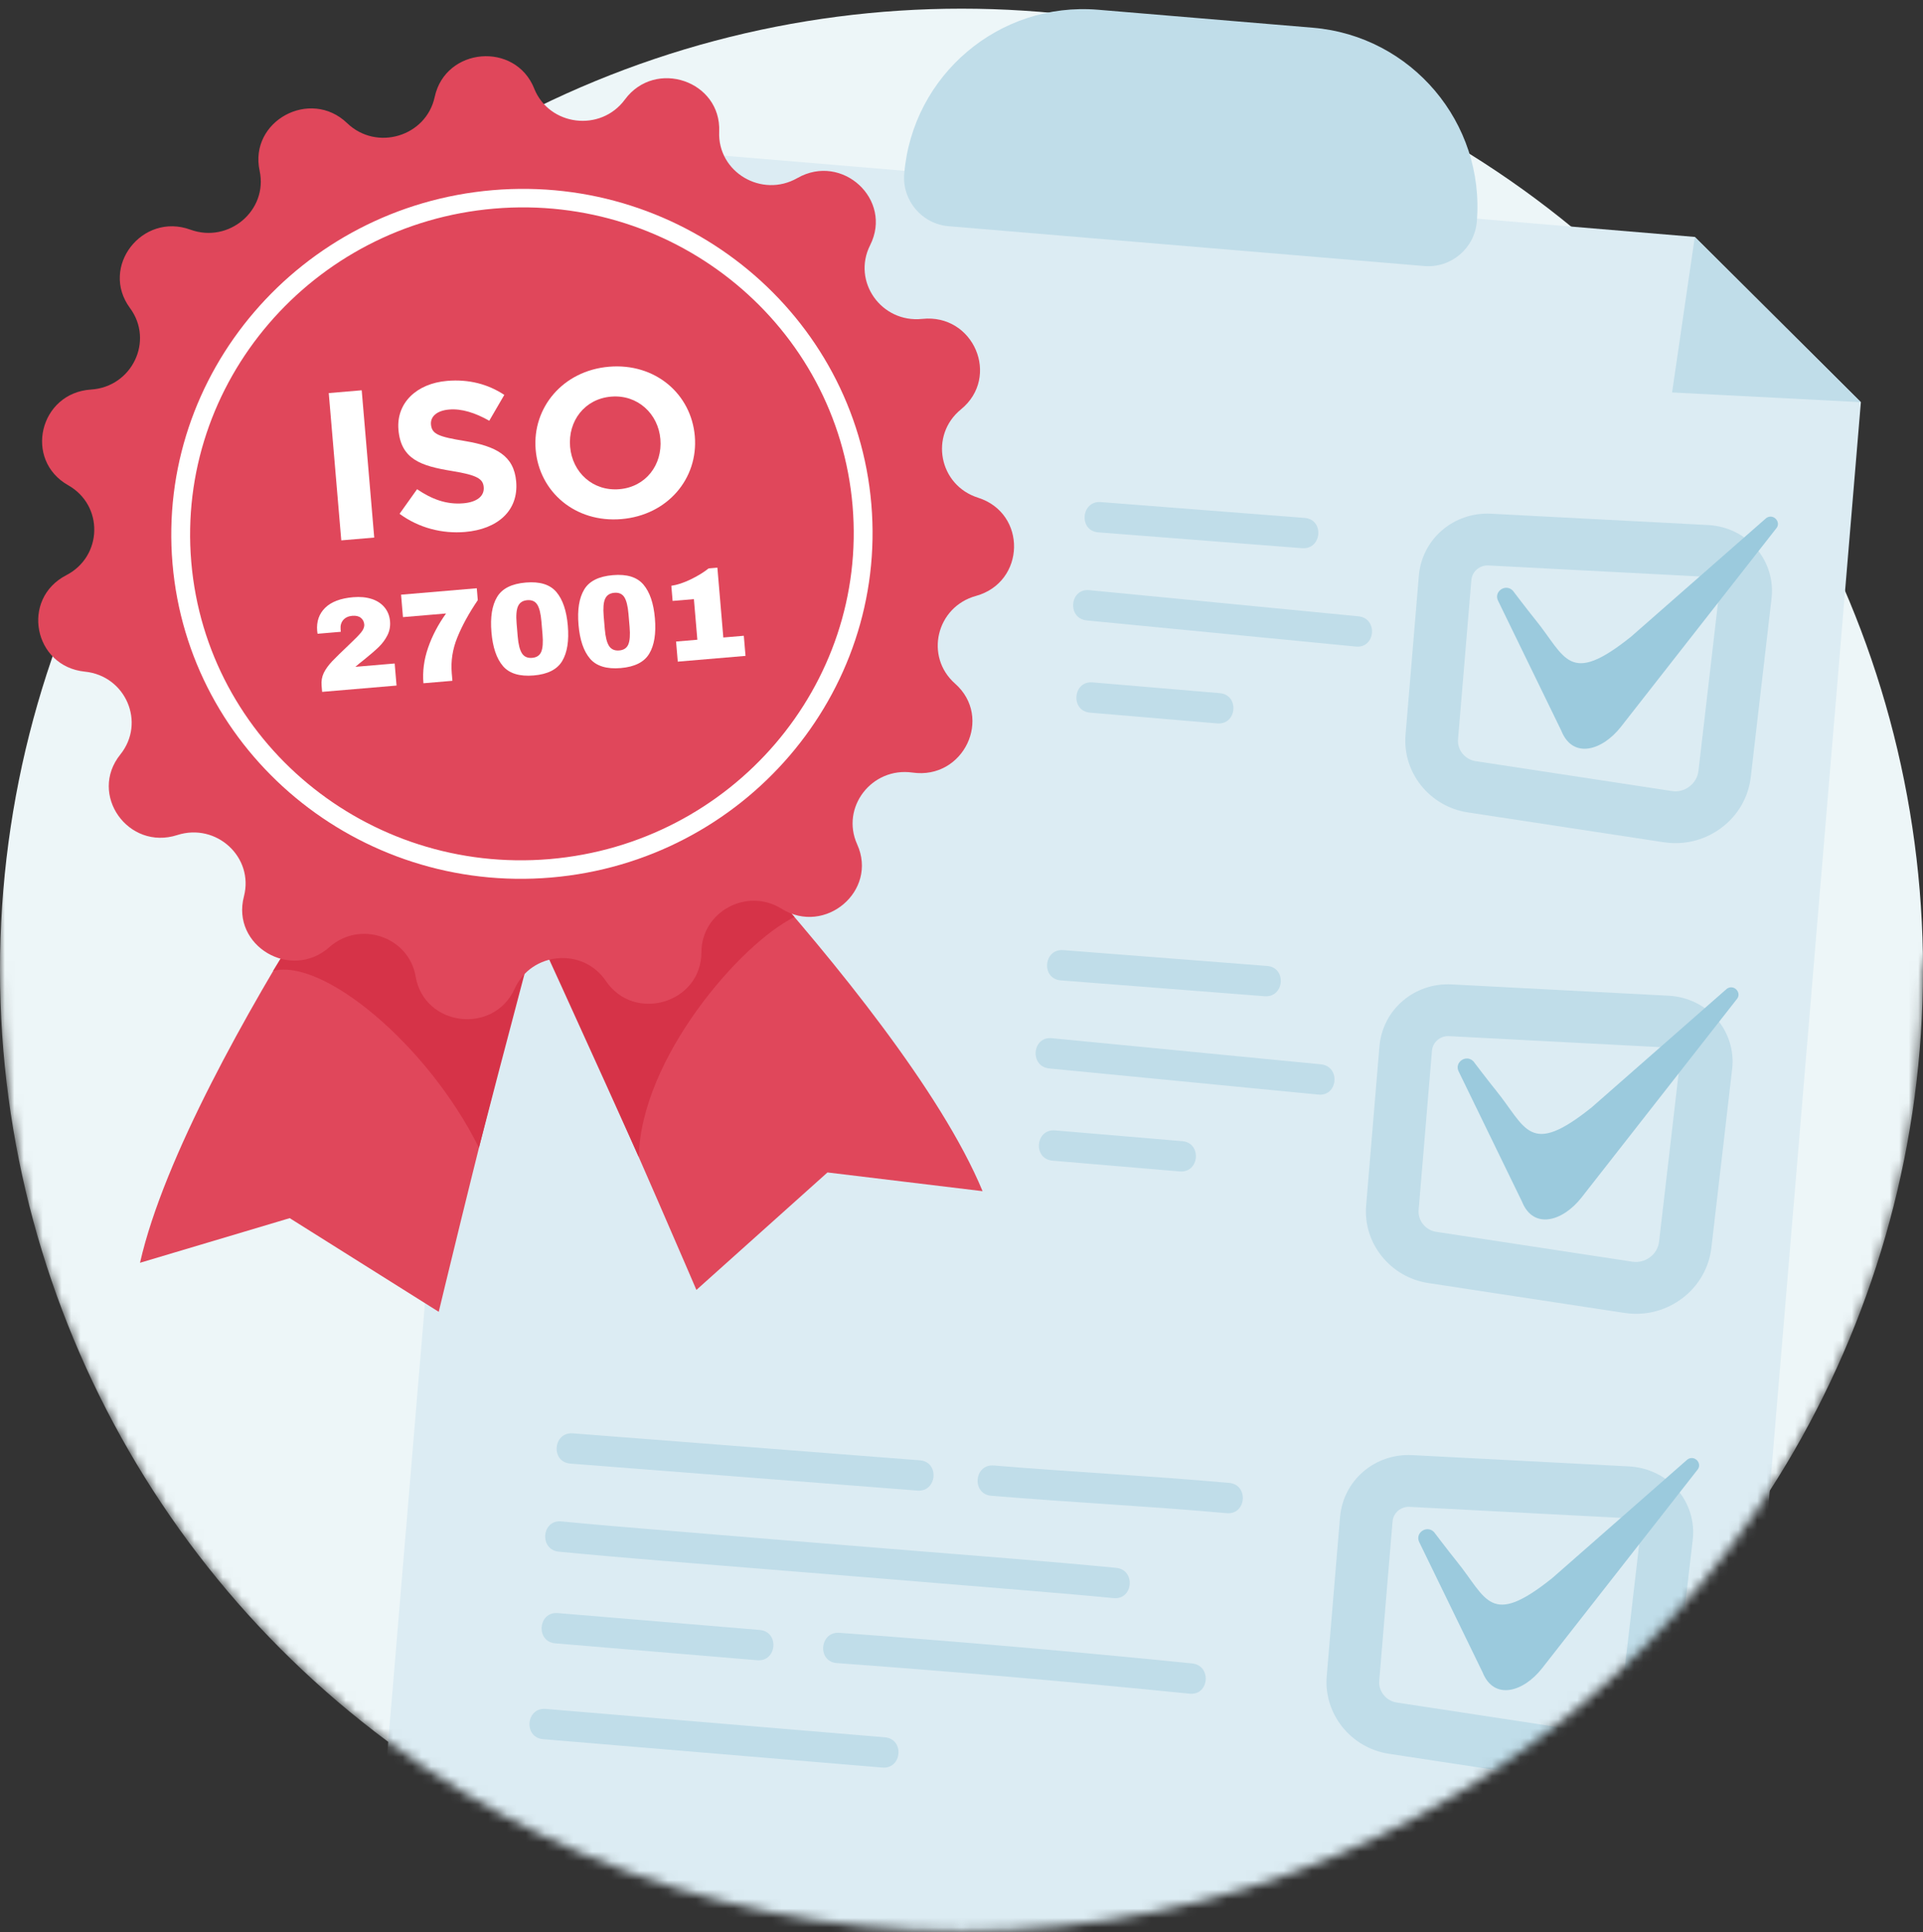 <svg width="203" height="204" viewBox="0 0 203 204" fill="none" xmlns="http://www.w3.org/2000/svg">
<rect x="0" y="0" width="203" height="204" fill="#333333" stroke="none"/>
<mask id="mask0_435_23601" style="mask-type:alpha" maskUnits="userSpaceOnUse" x="-6" y="-19" width="234" height="223">
<path d="M203 102.414C203 158.471 157.557 203.914 101.5 203.914C45.443 203.914 2.38419e-06 158.471 2.38419e-06 102.414C2.38419e-06 80.457 -11.851 55.991 -1.04904e-05 38L11.5 -0.5L90 -19L187 -11C187 -11 221.949 23.883 224 38C237.732 57.566 211.5 86 203 102.414Z" fill="#EDF6F8"/>
</mask>
<g mask="url(#mask0_435_23601)">
<circle cx="101.5" cy="102.414" r="101.5" fill="#EDF6F8"/>
<path d="M196.442 42.46L182.309 211.307C182.23 212.251 181.386 212.953 180.426 212.873L41.287 201.226C40.323 201.146 39.608 200.313 39.687 199.369L55.005 16.369C55.084 15.421 55.928 14.72 56.892 14.801L178.912 25.015L196.442 42.46Z" fill="#DCECF3"/>
<path d="M115.927 1.029L138.587 2.926C149.015 3.799 156.77 12.971 155.898 23.399C155.661 26.223 153.177 28.322 150.354 28.086L100.143 23.883C97.318 23.647 95.219 21.162 95.456 18.339C96.329 7.912 105.501 0.156 115.927 1.029Z" fill="#C0DDE9"/>
<path d="M176.186 88.987C175.998 88.971 175.808 88.949 175.62 88.92L154.935 85.769C150.924 85.156 148.04 81.561 148.374 77.582L149.779 60.79C150.104 56.911 153.454 54.031 157.406 54.237L180.372 55.434C182.339 55.556 184.136 56.429 185.388 57.884C186.642 59.341 187.234 61.265 187.014 63.158L184.823 82.018C184.571 84.175 183.468 86.088 181.715 87.4C180.115 88.598 178.171 89.153 176.186 88.987ZM180.144 60.901L180.093 60.896L157.129 59.7C156.194 59.651 155.399 60.336 155.323 61.252L153.917 78.044C153.823 79.17 154.637 80.185 155.771 80.359L176.459 83.51C177.131 83.628 177.798 83.45 178.338 83.041C178.88 82.636 179.22 82.045 179.298 81.378L181.489 62.52C181.553 61.973 181.302 61.591 181.147 61.412C180.998 61.237 180.67 60.945 180.144 60.901Z" fill="#C0DDE9"/>
<path d="M159.696 62.354C158.944 61.587 157.681 62.432 158.131 63.401L164.819 77.147C166.014 80.153 169.119 79.281 171.116 76.73L187.478 55.825C188.099 55.154 187.215 54.167 186.46 54.689L172.189 67.213C165.58 72.51 165.283 69.382 162.101 65.453C161.237 64.386 159.698 62.354 159.698 62.354L159.696 62.354Z" fill="#9BCADD"/>
<path d="M115.938 56.204C123.112 56.761 130.284 57.319 137.459 57.877C139.548 58.04 139.822 54.844 137.726 54.681C130.552 54.124 123.38 53.565 116.205 53.008C114.116 52.845 113.842 56.04 115.938 56.204Z" fill="#C0DDE9"/>
<path d="M114.725 65.502C124.193 66.422 133.662 67.343 143.128 68.261C145.217 68.464 145.486 65.269 143.396 65.066C133.927 64.147 124.459 63.226 114.992 62.307C112.904 62.104 112.634 65.3 114.725 65.502Z" fill="#C0DDE9"/>
<path d="M115.07 75.239C119.545 75.617 124.02 75.998 128.496 76.376C130.586 76.553 130.856 73.358 128.763 73.181C124.288 72.802 119.813 72.421 115.338 72.043C113.247 71.866 112.978 75.061 115.07 75.239Z" fill="#C0DDE9"/>
<path d="M111.978 103.506C119.153 104.063 126.325 104.622 133.499 105.179C135.589 105.342 135.862 102.147 133.767 101.983C126.593 101.426 119.42 100.867 112.246 100.31C110.156 100.147 109.883 103.342 111.978 103.506Z" fill="#C0DDE9"/>
<path d="M110.765 112.804C120.234 113.723 129.702 114.644 139.169 115.563C141.257 115.765 141.527 112.57 139.437 112.367C129.968 111.448 120.499 110.527 111.033 109.608C108.944 109.406 108.675 112.601 110.765 112.804Z" fill="#C0DDE9"/>
<path d="M111.111 122.539C115.586 122.917 120.061 123.298 124.536 123.677C126.627 123.854 126.896 120.658 124.804 120.481C120.329 120.102 115.854 119.722 111.378 119.343C109.288 119.166 109.018 122.362 111.111 122.539Z" fill="#C0DDE9"/>
<path d="M60.206 154.522C70.178 155.298 80.151 156.073 90.124 156.849C92.363 157.022 94.602 157.198 96.841 157.372C98.93 157.535 99.204 154.339 97.108 154.176C87.135 153.4 77.163 152.625 67.19 151.849C64.951 151.676 62.712 151.5 60.473 151.327C58.383 151.164 58.11 154.359 60.206 154.522Z" fill="#C0DDE9"/>
<path d="M58.992 163.821C66.087 164.508 73.197 165.045 80.301 165.624C89.381 166.363 98.463 167.089 107.542 167.847C110.879 168.126 114.218 168.398 117.554 168.723C119.642 168.925 119.911 165.73 117.821 165.527C110.727 164.84 103.616 164.302 96.513 163.724C87.432 162.985 78.351 162.259 69.272 161.501C65.935 161.221 62.595 160.95 59.26 160.625C57.172 160.423 56.902 163.618 58.992 163.821Z" fill="#C0DDE9"/>
<path d="M58.617 173.499C65.722 174.101 72.83 174.68 79.935 175.283C82.025 175.46 82.295 172.265 80.203 172.087C73.097 171.485 65.99 170.906 58.885 170.303C56.794 170.126 56.525 173.322 58.617 173.499Z" fill="#C0DDE9"/>
<path d="M104.645 157.918C112.921 158.607 121.219 159.013 129.49 159.757C131.58 159.946 131.849 156.75 129.758 156.561C121.486 155.817 113.188 155.411 104.912 154.723C102.822 154.548 102.55 157.743 104.645 157.918Z" fill="#C0DDE9"/>
<path d="M88.339 175.583C100.766 176.487 113.178 177.566 125.576 178.815C127.664 179.025 127.932 175.83 125.844 175.619C113.448 174.37 101.033 173.291 88.606 172.388C86.516 172.236 86.242 175.43 88.339 175.583Z" fill="#C0DDE9"/>
<path d="M57.335 183.617L93.14 186.614C95.23 186.789 95.502 183.594 93.407 183.418L57.603 180.421C55.512 180.246 55.243 183.442 57.335 183.617Z" fill="#C0DDE9"/>
<path d="M172.027 138.679C171.838 138.663 171.65 138.642 171.461 138.612L150.775 135.461C146.764 134.849 143.881 131.255 144.214 127.276L145.619 110.485C145.944 106.602 149.297 103.724 153.25 103.932L176.215 105.129C178.158 105.246 179.976 106.124 181.23 107.579C182.482 109.036 183.074 110.955 182.855 112.85L180.663 131.713C180.411 133.87 179.308 135.78 177.558 137.092C175.957 138.291 174.013 138.846 172.027 138.679ZM175.984 110.595L175.933 110.591L152.969 109.394C152.032 109.345 151.24 110.026 151.163 110.947L149.757 127.738C149.663 128.863 150.478 129.878 151.612 130.052L172.299 133.203C172.974 133.311 173.641 133.139 174.181 132.734C174.723 132.33 175.063 131.738 175.14 131.072L177.332 112.212C177.395 111.668 177.144 111.285 176.989 111.106C176.84 110.932 176.513 110.639 175.986 110.595L175.984 110.595Z" fill="#C0DDE9"/>
<path d="M155.536 112.051C154.784 111.284 153.521 112.129 153.972 113.098L160.659 126.844C161.854 129.85 164.959 128.977 166.956 126.426L183.318 105.522C183.939 104.851 183.055 103.864 182.3 104.385L168.029 116.909C161.42 122.207 161.123 119.079 157.941 115.15C157.078 114.083 155.538 112.051 155.538 112.051L155.536 112.051Z" fill="#9BCADD"/>
<path d="M167.867 188.376C167.678 188.36 167.488 188.338 167.301 188.309L146.615 185.158C142.605 184.546 139.721 180.95 140.054 176.971L141.46 160.18C141.784 156.301 145.135 153.42 149.087 153.627L172.053 154.824C174.019 154.957 175.816 155.819 177.068 157.274C178.322 158.731 178.914 160.654 178.695 162.547L176.503 181.407C176.251 183.565 175.149 185.477 173.396 186.789C171.795 187.987 169.851 188.542 167.867 188.376ZM171.825 160.29L171.774 160.286L148.809 159.089C147.875 159.04 147.08 159.723 147.003 160.642L145.598 177.433C145.503 178.56 146.318 179.575 147.452 179.749L168.139 182.9C168.813 182.999 169.479 182.836 170.019 182.43C170.561 182.025 170.901 181.435 170.978 180.767L173.17 161.909C173.233 161.363 172.983 160.98 172.828 160.801C172.678 160.626 172.351 160.334 171.825 160.29Z" fill="#C0DDE9"/>
<path d="M151.376 161.745C150.624 160.978 149.361 161.823 149.812 162.792L156.499 176.539C157.694 179.544 160.8 178.672 162.796 176.121L179.158 155.217C179.779 154.545 178.895 153.558 178.14 154.08L163.87 166.604C157.261 171.902 156.963 168.773 153.781 164.844C152.918 163.777 151.378 161.745 151.378 161.745L151.376 161.745Z" fill="#9BCADD"/>
<path d="M196.442 42.46L176.512 41.434L178.912 25.015L196.442 42.46Z" fill="#C0DDE9"/>
<path d="M59.528 87.825C58.064 92.332 55.983 99.986 53.907 107.996C50.108 122.65 46.316 138.498 46.316 138.498L30.584 128.608L14.78 133.321C17.302 122.189 26.261 106.444 32.903 95.807C37.188 88.943 40.507 84.206 40.507 84.206C40.507 84.206 63.673 75.075 59.531 87.827L59.528 87.825Z" fill="#E0475B"/>
<path d="M59.528 87.825C58.065 92.332 52.638 113.159 50.56 121.169C45.077 110.179 34.025 101.129 28.834 102.507C33.12 95.643 40.502 84.204 40.502 84.204C40.502 84.204 63.668 75.073 59.526 87.825L59.528 87.825Z" fill="#D63348"/>
<path d="M51.94 88.47C54.144 92.666 57.487 99.858 60.885 107.403C67.103 121.206 73.515 136.186 73.515 136.186L87.352 123.783L103.725 125.76C99.361 115.214 87.873 101.207 79.531 91.844C74.148 85.802 70.078 81.693 70.078 81.693C70.078 81.693 45.703 76.603 51.938 88.473L51.94 88.47Z" fill="#E0475B"/>
<path d="M51.94 88.47C54.144 92.665 64.034 114.614 67.432 122.157C67.641 111.757 78.163 99.61 83.87 96.817C78.488 90.775 70.08 81.69 70.08 81.69C70.08 81.69 45.706 76.6 51.94 88.47Z" fill="#D63348"/>
<path d="M56.39 9.346C57.987 13.316 63.41 13.975 65.964 10.513C69.172 6.165 76.149 8.54 75.92 13.901C75.738 18.171 80.413 20.946 84.173 18.8C88.897 16.105 94.282 21.072 91.855 25.884C89.922 29.715 93.041 34.125 97.36 33.668C102.783 33.096 105.645 39.791 101.442 43.222C98.095 45.954 99.119 51.236 103.246 52.546C108.431 54.193 108.273 61.462 103.022 62.918C98.84 64.076 97.589 69.317 100.816 72.168C104.866 75.749 101.718 82.338 96.325 81.566C92.029 80.952 88.722 85.244 90.487 89.145C92.703 94.041 87.106 98.805 82.504 95.942C78.84 93.66 74.049 96.264 74.045 100.535C74.042 105.9 66.966 108.019 63.952 103.558C61.55 100.006 56.104 100.469 54.336 104.375C52.115 109.281 44.783 108.387 43.878 103.1C43.155 98.89 37.993 97.132 34.764 100C30.71 103.599 24.392 99.848 25.749 94.648C26.83 90.508 22.847 86.835 18.715 88.163C13.53 89.833 9.312 83.871 12.702 79.658C15.399 76.303 13.283 71.349 8.967 70.912C3.543 70.364 2.163 63.223 6.996 60.728C10.845 58.739 10.96 53.36 7.2 51.233C2.478 48.56 4.169 41.478 9.611 41.127C13.945 40.848 16.273 35.975 13.723 32.525C10.519 28.191 14.992 22.39 20.1 24.246C24.17 25.725 28.307 22.2 27.407 18.025C26.275 12.779 32.753 9.261 36.649 13.005C39.75 15.986 44.984 14.419 45.888 10.239C47.023 4.989 54.39 4.363 56.395 9.346L56.39 9.346Z" fill="#E0475B"/>
<path d="M58.181 92.647C37.841 94.376 19.911 79.504 18.21 59.497C16.509 39.489 31.672 21.805 52.012 20.076C72.351 18.347 90.282 33.219 91.982 53.226C93.683 73.233 78.52 90.918 58.181 92.647ZM52.177 22.023C32.931 23.658 18.582 40.392 20.191 59.328C21.801 78.265 38.768 92.336 58.015 90.7C77.262 89.064 91.611 72.331 90.001 53.394C88.392 34.458 71.424 20.387 52.177 22.023Z" fill="white"/>
<path d="M34.705 41.501L38.183 41.205L39.505 56.755L36.027 57.05L34.705 41.501Z" fill="white"/>
<path d="M42.179 54.247L44.029 51.65C45.549 52.684 47.103 53.291 48.91 53.137C50.332 53.016 51.144 52.387 51.063 51.432C50.989 50.565 50.41 50.166 47.71 49.726C44.457 49.197 42.328 48.505 42.062 45.372C41.822 42.552 43.967 40.488 47.197 40.213C49.5 40.017 51.525 40.562 53.237 41.691L51.649 44.421C50.168 43.585 48.74 43.124 47.409 43.237C46.077 43.35 45.427 44.01 45.495 44.81C45.582 45.832 46.287 46.109 49.077 46.563C52.354 47.113 54.257 48.091 54.491 50.848C54.754 53.937 52.506 55.873 49.097 56.163C46.703 56.366 44.218 55.749 42.179 54.245L42.179 54.247Z" fill="white"/>
<path d="M56.547 47.475C56.172 43.054 59.41 39.133 64.286 38.718C69.162 38.304 72.968 41.582 73.347 46.047C73.727 50.511 70.484 54.389 65.609 54.803C60.733 55.218 56.927 51.94 56.547 47.475ZM69.712 46.356C69.486 43.69 67.311 41.637 64.51 41.875C61.709 42.113 59.952 44.456 60.182 47.166C60.413 49.876 62.584 51.885 65.385 51.647C68.186 51.409 69.943 49.066 69.712 46.356Z" fill="white"/>
<path d="M39.245 63.237C39.811 63.424 40.263 63.723 40.597 64.128C40.932 64.536 41.125 65.023 41.173 65.592C41.218 66.126 41.127 66.619 40.897 67.073C40.668 67.528 40.363 67.936 39.988 68.303C39.612 68.667 39.091 69.12 38.422 69.658C38.048 69.95 37.747 70.196 37.514 70.402L41.663 70.049L41.861 72.378L34.005 73.045L33.949 72.383C33.907 71.896 33.984 71.453 34.175 71.053C34.367 70.652 34.664 70.24 35.062 69.817C35.47 69.393 36.06 68.815 36.831 68.085C37.449 67.505 37.877 67.067 38.122 66.768C38.365 66.47 38.474 66.188 38.452 65.922C38.428 65.637 38.309 65.406 38.096 65.231C37.882 65.056 37.576 64.983 37.182 65.016C36.789 65.049 36.452 65.2 36.233 65.459C36.015 65.718 35.921 66.04 35.954 66.427L35.977 66.703L33.523 66.911C33.507 66.838 33.494 66.738 33.483 66.61C33.399 65.618 33.679 64.806 34.324 64.171C34.969 63.538 35.954 63.165 37.276 63.052C38.019 62.989 38.676 63.052 39.243 63.239L39.245 63.237Z" fill="white"/>
<path d="M48.279 67.293C47.776 68.53 47.581 69.786 47.689 71.064L47.758 71.876L44.699 72.136C44.593 70.886 44.757 69.635 45.193 68.38C45.627 67.126 46.258 65.922 47.087 64.769L42.539 65.155L42.338 62.785L50.332 62.106L50.438 63.361C49.5 64.745 48.781 66.055 48.281 67.293L48.279 67.293Z" fill="white"/>
<path d="M58.729 62.498C59.401 63.288 59.807 64.476 59.942 66.066C60.077 67.656 59.88 68.897 59.349 69.788C58.817 70.681 57.814 71.188 56.335 71.313C54.856 71.439 53.764 71.108 53.092 70.32C52.418 69.529 52.014 68.341 51.879 66.751C51.744 65.161 51.941 63.92 52.473 63.03C53.002 62.137 54.012 61.63 55.501 61.503C56.99 61.376 58.057 61.709 58.729 62.498ZM54.685 64.002C54.514 64.386 54.464 64.997 54.536 65.834L54.651 67.198C54.723 68.044 54.876 68.641 55.109 68.991C55.342 69.34 55.697 69.496 56.175 69.455C56.652 69.415 56.971 69.202 57.134 68.818C57.295 68.435 57.342 67.819 57.27 66.975L57.154 65.611C57.083 64.767 56.935 64.17 56.71 63.825C56.487 63.479 56.135 63.326 55.657 63.366C55.18 63.407 54.856 63.62 54.685 64.004L54.685 64.002Z" fill="white"/>
<path d="M67.922 61.717C68.594 62.507 69 63.695 69.135 65.285C69.27 66.875 69.073 68.116 68.541 69.007C68.01 69.9 67.007 70.406 65.528 70.532C64.048 70.658 62.957 70.327 62.285 69.538C61.61 68.748 61.207 67.56 61.072 65.97C60.937 64.38 61.134 63.139 61.665 62.248C62.194 61.355 63.205 60.848 64.694 60.722C66.183 60.595 67.25 60.928 67.922 61.717ZM63.877 63.22C63.707 63.604 63.657 64.216 63.728 65.053L63.844 66.416C63.916 67.263 64.068 67.86 64.301 68.209C64.534 68.559 64.89 68.715 65.367 68.674C65.845 68.633 66.164 68.42 66.327 68.037C66.488 67.654 66.535 67.038 66.463 66.194L66.347 64.83C66.275 63.986 66.128 63.389 65.903 63.043C65.68 62.698 65.327 62.544 64.85 62.585C64.372 62.626 64.048 62.839 63.878 63.223L63.877 63.22Z" fill="white"/>
<path d="M78.52 67.125L78.701 69.246L71.549 69.854L71.368 67.733L73.615 67.542L73.251 63.254L71.004 63.445L70.868 61.846C71.48 61.756 72.155 61.535 72.894 61.18C73.632 60.825 74.271 60.436 74.807 60.011L75.73 59.932L76.357 67.306L78.52 67.122L78.52 67.125Z" fill="white"/>
</g>
</svg>
